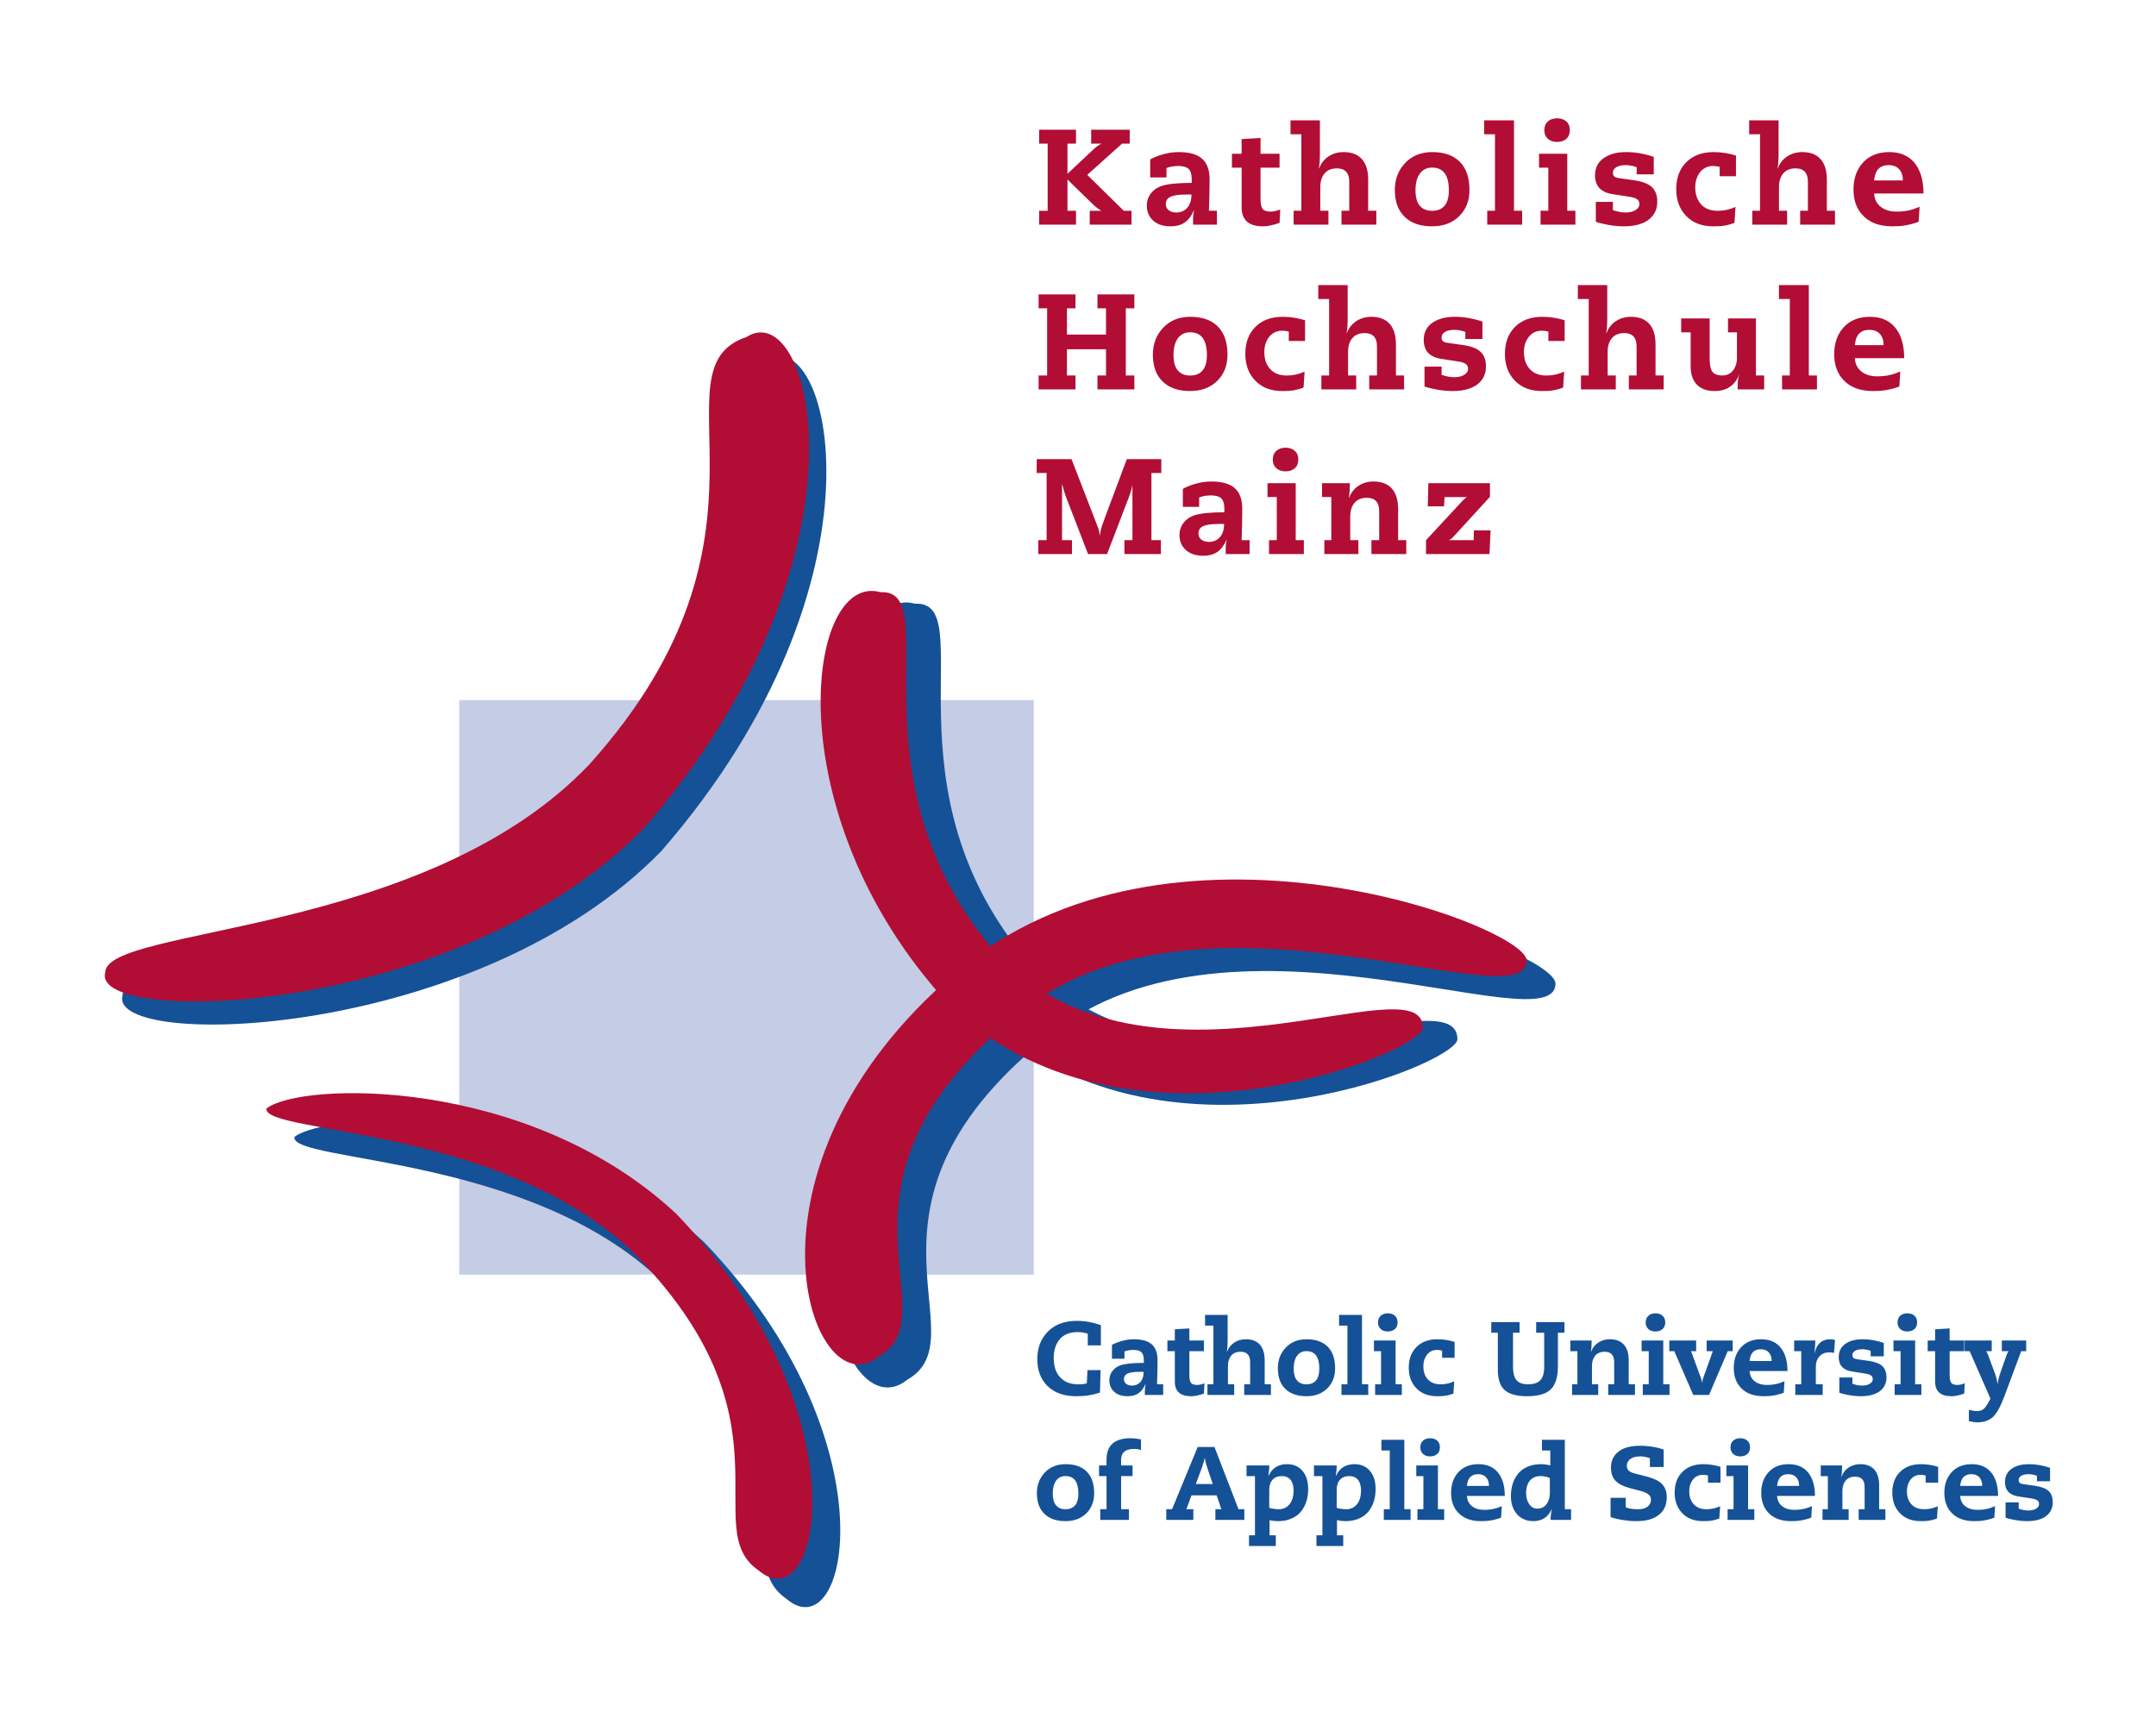 <?xml version="1.0" encoding="UTF-8" standalone="no"?>
<svg
   xmlns:dc="http://purl.org/dc/elements/1.1/"
   xmlns:cc="http://creativecommons.org/ns#"
   xmlns:rdf="http://www.w3.org/1999/02/22-rdf-syntax-ns#"
   xmlns:svg="http://www.w3.org/2000/svg"
   xmlns="http://www.w3.org/2000/svg"
   viewBox="0 0 566.933 453.547"
   height="453.547"
   width="566.933"
   xml:space="preserve"
   id="svg2"
   version="1.1"><defs
     id="defs6"><clipPath
       id="clipPath20"
       clipPathUnits="userSpaceOnUse"><path
         id="path18"
         d="M 0,3401.57 V 0 h 4251.97 v 3401.57 z" /></clipPath></defs><g
     transform="matrix(1.333,0,0,-1.333,0,453.547)"
     id="g10"><g
       transform="scale(0.1)"
       id="g12"><g
         id="g14"><g
           clip-path="url(#clipPath20)"
           id="g16"><path
             id="path22"
             style="fill:#c4cce6;fill-opacity:1;fill-rule:nonzero;stroke:none"
             d="m 905.984,888.332 h 1133.14 v 1133.15 H 905.984 Z" /><path
             id="path24"
             style="fill:#155196;fill-opacity:1;fill-rule:nonzero;stroke:none"
             d="m 2875,1352.69 c 0.06,133.64 -542.61,-170.08 -840.8,145.79 -300.27,345.11 -97.86,720 -229,713.13 -146.09,41.58 -210.19,-436.28 131.24,-809.05 344.1,-341.43 938.56,-99.41 938.56,-49.87" /><path
             id="path26"
             style="fill:#155196;fill-opacity:1;fill-rule:nonzero;stroke:none"
             d="m 3068.42,1462.44 c 0.07,-125.15 -659.91,193.42 -1012.62,-113.78 -402.3,-330.57 -118.56,-584.551 -266.5,-667.879 -129.98,-105.801 -305.45,367.899 152.73,757.709 417.48,359.59 1126.39,92.22 1126.39,23.95" /><path
             id="path28"
             style="fill:#155196;fill-opacity:1;fill-rule:nonzero;stroke:none"
             d="m 580.719,1159.72 c -6.524,-50.45 461.241,-33.93 721.541,-281.861 328.81,-330.57 127.87,-545.437 248.78,-628.777 C 1674,143.289 1763.5,562.441 1389.03,952.238 1096.22,1224.97 647.395,1212.57 580.719,1159.72" /><path
             id="path30"
             style="fill:#155196;fill-opacity:1;fill-rule:nonzero;stroke:none"
             d="m 241.719,1438.49 c 0,92.22 630.804,69.46 955.071,410.79 409.59,455.11 119.46,779.37 309.9,842.9 129.88,84.38 264.67,-431.4 -201.81,-968.05 C 940.117,1348.66 212.617,1331.6 241.719,1438.49" /><path
             id="path32"
             style="fill:#b20d35;fill-opacity:1;fill-rule:nonzero;stroke:none"
             d="m 2233.91,2336.99 h -15.81 v -27.43 h 71.98 v 27.43 h -18.68 v 132.47 h 19.47 v 27.43 h -67.98 l -43.6,-116.39 -3.63,-10.2 c -3.13,-8.45 -5.05,-16.2 -5.75,-23.25 h -0.52 c -0.44,4.44 -1.35,8.8 -2.74,13.07 -0.35,0.95 -1.92,5.05 -4.71,12.27 l -48.2,124.5 h -68.73 v -27.43 h 19.6 v -132.47 h -16.33 v -27.43 h 66.36 v 27.43 h -19.59 v 109.6 h 0.52 c 2.61,-10.45 5.09,-18.68 7.45,-24.68 l 43.36,-112.35 h 37.5 l 42.32,110.52 c 4.53,11.75 6.93,19.94 7.19,24.56 h 0.52 z m 180.84,32.01 c 0,-11.85 -3.13,-20.95 -9.4,-27.3 -5.32,-5.4 -12.2,-8.1 -20.64,-8.1 -3.66,0 -6.8,0.52 -9.41,1.56 -7.4,2.79 -11.1,7.89 -11.1,15.29 0,6.35 2.87,10.97 8.62,13.85 6.18,3.13 16.68,4.7 31.48,4.7 z m 0.53,22.99 c -28.31,0 -48.47,-2.14 -60.49,-6.4 -8.01,-2.87 -14.54,-7.45 -19.59,-13.72 -5.66,-7.14 -8.49,-15.41 -8.49,-24.82 0,-11.58 3.87,-21.12 11.62,-28.61 8.36,-8.1 20.08,-12.15 35.14,-12.15 11.58,0 20.99,2.57 28.22,7.71 7.05,4.88 12.93,12.67 17.64,23.39 h 0.52 c -1.31,-5.06 -1.96,-11.46 -1.96,-19.21 v -8.62 h 47.16 v 27.43 h -15.81 l 0.91,29.76 c 0.27,10 0.4,20.74 0.4,32.22 0,19.41 -5.53,33.45 -16.59,42.15 -9.85,7.74 -24.74,11.61 -44.68,11.61 -10.8,0 -22.08,-1.78 -33.83,-5.35 -8.8,-2.7 -16.16,-5.75 -22.08,-9.15 v -35.53 h 32.13 v 18.57 c 6.97,2.69 14.72,4.03 23.26,4.03 9.23,0 15.89,-1.82 19.98,-5.46 4.36,-4 6.54,-11.07 6.54,-21.21 z m 102.72,86.74 c 4.53,-4.01 10.54,-6.01 18.03,-6.01 7.49,0 13.54,2.05 18.16,6.14 4.61,4.09 6.92,9.8 6.92,17.11 0,7.41 -2.31,13.15 -6.92,17.25 -4.62,4.09 -10.67,6.14 -18.16,6.14 -7.49,0 -13.5,-2.01 -18.03,-6.01 -4.79,-4.18 -7.18,-9.97 -7.18,-17.38 0,-7.31 2.39,-13.06 7.18,-17.24 z m 0.65,-141.74 h -15.28 v -27.43 h 68.71 v 27.43 h -16.07 v 112.48 h -55.65 v -27.43 h 18.29 z m 107.56,0 h -13.71 v -27.43 h 67.14 v 27.43 h -16.07 v 46.44 c 0,11.21 2.62,20.04 7.84,26.47 5.66,7.14 13.93,10.7 24.82,10.7 7.75,0 13.63,-1.96 17.64,-5.87 4.52,-4.43 6.79,-11.22 6.79,-20.35 v -57.39 h -15.28 v -27.43 h 68.71 v 27.43 h -16.07 v 61.2 c 0,17.31 -3.88,30.58 -11.63,39.8 -8.36,9.83 -20.59,14.74 -36.7,14.74 -11.06,0 -20.86,-2.74 -29.4,-8.23 -8.79,-5.66 -15.15,-13.62 -19.07,-23.9 h -0.52 c 1.39,6.88 2.09,16.5 2.09,28.87 h -54.87 v -27.43 h 18.29 z m 186.85,-27.43 h 125.15 l 2.22,46.77 h -32.92 l -0.52,-19.34 h -48.2 v 0.52 c 2.52,0.93 5.13,2.85 7.83,5.75 l 72.51,79.15 v 27.06 h -121.49 l -1.05,-45.72 h 32.01 l 1.04,18.29 h 43.63 v -0.52 c -2.17,-1.02 -4.48,-2.85 -6.92,-5.49 l -73.29,-79.04 v -27.43" /><path
             id="path34"
             style="fill:#b20d35;fill-opacity:1;fill-rule:nonzero;stroke:none"
             d="m 2181.79,2742.46 h -77.08 v 51.86 h 16.86 v 27.43 h -72.77 v -27.43 h 16.85 v -132.46 h -16.85 v -27.43 h 72.77 v 27.43 h -16.86 v 51.73 h 77.08 v -51.73 h -16.85 v -27.43 h 72.76 v 27.43 h -16.85 v 132.46 h 16.85 v 27.43 h -72.76 v -27.43 h 16.85 z m 141,-8.36 c 5.83,8.62 14.19,12.94 25.08,12.94 21.95,0 32.92,-14.99 32.92,-44.95 0,-13.06 -2.61,-22.9 -7.84,-29.52 -5.66,-7.23 -14.02,-10.84 -25.08,-10.84 -11.06,0 -19.42,3.61 -25.08,10.84 -5.23,6.62 -7.84,16.46 -7.84,29.52 0,13.59 2.61,24.26 7.84,32.01 z m -28.48,-84.91 c 12.71,-12.02 30.57,-18.03 53.56,-18.03 22.03,0 39.88,6.75 53.56,20.25 13.32,13.23 19.99,30.39 19.99,51.47 0,24.21 -6.34,42.72 -19.01,55.52 -12.67,12.8 -30.85,19.2 -54.54,19.2 -22.3,0 -40.28,-7.4 -53.95,-22.21 -13.15,-14.19 -19.73,-31.7 -19.73,-52.51 0,-23.26 6.71,-41.15 20.12,-53.69 z m 247.99,80.73 h 32.13 v 40.89 c -14.8,4.53 -29.52,6.79 -44.15,6.79 -22.47,0 -40.37,-6.6 -53.69,-19.79 -13.32,-13.19 -19.99,-31.02 -19.99,-53.49 0,-21.08 6.23,-38.32 18.68,-51.73 13.24,-14.29 31.31,-21.43 54.22,-21.43 4.7,0 8.88,0.09 12.54,0.26 9.93,0.62 19.72,2.79 29.39,6.53 l 2.09,31.49 c -11.15,-5.14 -22.82,-7.71 -35.01,-7.71 -15.07,0 -26.48,4.78 -34.23,14.35 -6.79,8.17 -10.19,18.87 -10.19,32.08 0,10.96 2.79,20.4 8.37,28.31 6.53,9.13 15.54,13.7 27.04,13.7 3.83,0 8.1,-0.56 12.8,-1.69 z m 79.6,-68.06 h -15.28 v -27.43 h 68.71 v 27.43 h -16.07 v 46.43 c 0,11.22 2.61,20.05 7.84,26.48 5.66,7.13 13.93,10.69 24.82,10.69 7.75,0 13.63,-1.95 17.64,-5.87 4.52,-4.43 6.79,-11.21 6.79,-20.34 v -57.39 h -15.29 v -27.43 h 68.72 v 27.43 h -16.07 v 61.2 c 0,17.31 -3.88,30.57 -11.63,39.8 -8.36,9.83 -20.59,14.74 -36.7,14.74 -11.07,0 -20.86,-2.74 -29.4,-8.23 -8.79,-5.66 -15.15,-13.63 -19.07,-23.91 h -0.52 c 1.39,6.88 2.09,16.51 2.09,28.88 v 65.84 h -58 v -27.44 h 21.42 z m 268.76,71.85 h 33.7 v 34.49 c -18.63,6.26 -36.75,9.4 -54.34,9.4 -16.81,0 -30.66,-3.31 -41.54,-9.93 -13.33,-8.11 -19.99,-20.09 -19.99,-35.95 0,-4.97 0.7,-9.54 2.09,-13.72 2.61,-8.37 8.27,-14.64 16.98,-18.82 4.18,-2.1 9.4,-3.62 15.67,-4.58 l 31.61,-4.87 c 4.18,-0.61 7.58,-1.31 10.2,-2.09 7.32,-2.25 10.98,-6.29 10.98,-12.11 0,-3.65 -1.05,-6.56 -3.14,-8.73 -5.4,-5.56 -13.45,-8.34 -24.17,-8.34 -7.49,0 -15.8,1.52 -24.95,4.58 v 16.33 h -33.7 v -39.33 c 3.74,-1.3 7.92,-2.48 12.54,-3.52 14.98,-3.57 29.17,-5.36 42.59,-5.36 22.73,0 39.84,4.96 51.34,14.89 9.84,8.54 14.76,19.73 14.76,33.57 0,12.72 -3.57,22.39 -10.71,29.01 -7.15,6.62 -18.73,11.06 -34.75,13.32 l -29.53,4.18 c -4.96,0.7 -8.36,1.92 -10.19,3.66 -1.56,1.31 -2.35,3.74 -2.35,7.32 0,4.18 2.05,7.61 6.14,10.32 4.44,2.95 10.8,4.44 19.08,4.44 6.96,0 14.19,-1.35 21.68,-4.05 z m 163.73,-3.79 h 32.14 v 40.89 c -14.81,4.53 -29.53,6.79 -44.16,6.79 -22.47,0 -40.36,-6.6 -53.69,-19.79 -13.32,-13.19 -19.98,-31.02 -19.98,-53.49 0,-21.08 6.22,-38.32 18.68,-51.73 13.23,-14.29 31.3,-21.43 54.21,-21.43 4.7,0 8.88,0.09 12.54,0.26 9.93,0.62 19.73,2.79 29.39,6.53 l 2.09,31.49 c -11.15,-5.14 -22.82,-7.71 -35.01,-7.71 -15.07,0 -26.47,4.78 -34.22,14.35 -6.8,8.17 -10.19,18.87 -10.19,32.08 0,10.96 2.78,20.4 8.36,28.31 6.53,9.13 15.54,13.7 27.04,13.7 3.83,0 8.1,-0.56 12.8,-1.69 z m 79.6,-68.06 h -15.28 v -27.43 h 68.71 v 27.43 h -16.07 v 46.43 c 0,11.22 2.62,20.05 7.84,26.48 5.66,7.13 13.94,10.69 24.82,10.69 7.75,0 13.63,-1.95 17.64,-5.87 4.53,-4.43 6.79,-11.21 6.79,-20.34 v -57.39 h -15.28 v -27.43 h 68.71 v 27.43 h -16.07 v 61.2 c 0,17.31 -3.87,30.57 -11.62,39.8 -8.36,9.83 -20.6,14.74 -36.71,14.74 -11.06,0 -20.86,-2.74 -29.39,-8.23 -8.8,-5.66 -15.16,-13.63 -19.08,-23.91 h -0.52 c 1.39,6.88 2.09,16.51 2.09,28.88 v 65.84 h -58 v -27.44 h 21.42 z m 274.77,85.04 h 17.64 v -50.14 c 0,-5.55 -0.74,-10.46 -2.22,-14.71 -4.79,-13.46 -13.76,-20.19 -26.91,-20.19 -10.37,0 -17.29,3.22 -20.77,9.66 -2.62,4.78 -3.92,12.96 -3.92,24.53 v 78.29 h -56.18 v -27.44 h 18.69 v -66.81 c 0,-15.31 3.87,-27.18 11.62,-35.62 8.19,-8.87 20.03,-13.31 35.53,-13.31 23.78,0 39.93,10.72 48.47,32.14 h 0.52 c -0.87,-1.66 -1.52,-3.66 -1.96,-6.01 -1.04,-4.88 -1.57,-12.5 -1.57,-22.86 h 52.39 v 27.43 h -16.2 v 112.48 h -55.13 z m 121.93,-85.04 h -15.28 v -27.43 h 68.84 v 27.43 h -16.07 v 178.32 h -58.91 v -27.44 h 21.42 z m 128.33,59.83 c 1.64,20.12 11.14,30.18 28.48,30.18 9.1,0 16.08,-2.73 20.93,-8.17 4.86,-5.44 7.28,-12.78 7.28,-22.01 z m 97.32,-25.73 c 0,24.2 -5.22,43.45 -15.67,57.74 -11.76,15.93 -29.09,23.9 -52,23.9 -21.68,0 -38.84,-6.81 -51.47,-20.44 -12.63,-13.63 -18.94,-31.46 -18.94,-53.5 0,-20.98 6.1,-37.93 18.29,-50.81 13.59,-14.46 33.09,-21.69 58.52,-21.69 4.79,0 9.36,0.13 13.72,0.39 12.1,0.88 24.78,3.7 38.02,8.49 l 1.82,29.66 c -3.92,-1.66 -7.62,-3.09 -11.1,-4.31 -10.1,-3.49 -21.47,-5.23 -34.1,-5.23 -13.06,0 -23.6,3.2 -31.61,9.6 -8.01,6.4 -12.28,15.13 -12.8,26.2 h 97.32" /><path
             id="path36"
             style="fill:#b20d35;fill-opacity:1;fill-rule:nonzero;stroke:none"
             d="m 2049.85,2959.29 h 72.76 v 27.44 h -16.85 v 61.66 l 52.9,-51.5 c 2.53,-2.43 6.84,-5.64 12.94,-9.64 v -0.52 h -21.95 v -27.44 h 82.43 v 27.44 h -15.21 l -72.08,70.85 68.76,61.61 h 15 v 27.43 h -76.02 v -27.43 h 19.85 v -0.52 c -4.18,-1.55 -9.62,-5.47 -16.33,-11.76 l -50.29,-47.29 v 59.57 h 16.85 v 27.43 h -72.76 v -27.43 h 16.85 v -132.46 h -16.85 z m 300.5,59.44 c 0,-11.84 -3.13,-20.94 -9.4,-27.3 -5.32,-5.4 -12.2,-8.1 -20.64,-8.1 -3.66,0 -6.8,0.52 -9.41,1.57 -7.4,2.78 -11.1,7.88 -11.1,15.28 0,6.36 2.87,10.98 8.62,13.85 6.18,3.13 16.67,4.7 31.48,4.7 z m 0.52,22.99 c -28.3,0 -48.46,-2.13 -60.48,-6.4 -8.01,-2.87 -14.54,-7.44 -19.59,-13.71 -5.67,-7.15 -8.5,-15.42 -8.5,-24.82 0,-11.59 3.88,-21.12 11.63,-28.61 8.36,-8.1 20.07,-12.15 35.14,-12.15 11.58,0 20.99,2.57 28.22,7.7 7.05,4.88 12.93,12.68 17.63,23.39 h 0.53 c -1.31,-5.05 -1.96,-11.45 -1.96,-19.21 v -8.62 h 47.15 v 27.44 h -15.8 l 0.91,29.75 c 0.26,10 0.39,20.75 0.39,32.23 0,19.4 -5.53,33.44 -16.59,42.15 -9.84,7.74 -24.73,11.61 -44.67,11.61 -10.8,0 -22.08,-1.79 -33.84,-5.36 -8.79,-2.7 -16.15,-5.75 -22.07,-9.14 v -35.54 h 32.13 v 18.58 c 6.97,2.68 14.72,4.03 23.26,4.03 9.23,0 15.89,-1.83 19.98,-5.47 4.36,-3.99 6.53,-11.06 6.53,-21.21 z m 98.42,57.48 h -19.08 v -27.43 h 19.08 v -78.29 c 0,-24.97 14.06,-37.45 42.19,-37.45 8.8,0 19.68,2.26 32.66,6.79 l 1.31,26.39 c -7.41,-2.79 -13.46,-4.18 -18.16,-4.18 -7.93,0 -13.28,1.61 -16.07,4.83 -3.05,3.39 -4.57,9.95 -4.57,19.69 v 62.22 h 37.49 v 27.43 h -37.49 v 31.09 l -37.36,-2.22 z m 117.87,-112.47 h -15.28 v -27.44 h 68.71 v 27.44 h -16.06 v 46.43 c 0,11.22 2.61,20.04 7.83,26.48 5.66,7.13 13.94,10.69 24.82,10.69 7.75,0 13.63,-1.95 17.64,-5.87 4.53,-4.43 6.79,-11.21 6.79,-20.35 v -57.38 h -15.28 v -27.44 h 68.71 v 27.44 h -16.07 v 61.2 c 0,17.3 -3.87,30.57 -11.62,39.79 -8.36,9.83 -20.6,14.75 -36.71,14.75 -11.06,0 -20.86,-2.75 -29.39,-8.23 -8.8,-5.66 -15.16,-13.63 -19.08,-23.91 h -0.52 c 1.39,6.88 2.09,16.51 2.09,28.87 v 65.84 h -58 v -27.43 h 21.42 z m 232.97,72.24 c 5.83,8.62 14.2,12.93 25.08,12.93 21.95,0 32.92,-14.98 32.92,-44.94 0,-13.06 -2.61,-22.91 -7.84,-29.52 -5.66,-7.23 -14.02,-10.84 -25.08,-10.84 -11.06,0 -19.42,3.61 -25.08,10.84 -5.22,6.61 -7.84,16.46 -7.84,29.52 0,13.59 2.62,24.25 7.84,32.01 z m -28.48,-84.92 c 12.72,-12.01 30.57,-18.02 53.56,-18.02 22.04,0 39.89,6.75 53.56,20.25 13.33,13.23 19.99,30.39 19.99,51.47 0,24.21 -6.34,42.71 -19.01,55.52 -12.67,12.8 -30.85,19.2 -54.54,19.2 -22.29,0 -40.28,-7.41 -53.95,-22.21 -13.15,-14.2 -19.72,-31.7 -19.72,-52.51 0,-23.26 6.7,-41.15 20.11,-53.7 z m 177.45,12.68 h -15.28 v -27.44 h 68.84 v 27.44 h -16.07 v 178.31 h -58.91 v -27.43 h 21.42 z m 104.55,141.73 c 4.53,-4 10.54,-6 18.03,-6 7.49,0 13.54,2.04 18.16,6.13 4.61,4.1 6.92,9.8 6.92,17.12 0,7.4 -2.31,13.15 -6.92,17.24 -4.62,4.09 -10.67,6.14 -18.16,6.14 -7.49,0 -13.5,-2 -18.03,-6.01 -4.79,-4.18 -7.18,-9.97 -7.18,-17.37 0,-7.32 2.39,-13.07 7.18,-17.25 z m 0.66,-141.73 h -15.29 v -27.44 h 68.72 v 27.44 h -16.07 v 112.47 h -55.65 v -27.43 h 18.29 z m 174.31,71.84 h 33.7 v 34.49 c -18.64,6.27 -36.75,9.41 -54.34,9.41 -16.81,0 -30.66,-3.31 -41.54,-9.93 -13.33,-8.11 -19.99,-20.09 -19.99,-35.95 0,-4.97 0.7,-9.54 2.09,-13.73 2.61,-8.36 8.27,-14.64 16.98,-18.82 4.18,-2.09 9.4,-3.61 15.67,-4.57 l 31.61,-4.88 c 4.18,-0.61 7.58,-1.3 10.2,-2.08 7.32,-2.26 10.97,-6.3 10.97,-12.12 0,-3.64 -1.04,-6.55 -3.13,-8.72 -5.4,-5.56 -13.46,-8.34 -24.17,-8.34 -7.49,0 -15.8,1.52 -24.95,4.57 v 16.33 h -33.7 v -39.32 c 3.74,-1.3 7.92,-2.48 12.54,-3.53 14.98,-3.57 29.17,-5.35 42.59,-5.35 22.73,0 39.84,4.96 51.33,14.89 9.84,8.53 14.77,19.72 14.77,33.57 0,12.72 -3.58,22.39 -10.72,29 -7.14,6.62 -18.72,11.06 -34.74,13.33 l -29.53,4.18 c -4.96,0.7 -8.36,1.91 -10.19,3.66 -1.56,1.3 -2.35,3.74 -2.35,7.31 0,4.18 2.05,7.62 6.14,10.32 4.44,2.96 10.8,4.44 19.07,4.44 6.97,0 14.2,-1.35 21.69,-4.05 z m 163.73,-3.78 h 32.14 v 40.89 c -14.81,4.52 -29.53,6.79 -44.16,6.79 -22.47,0 -40.36,-6.6 -53.69,-19.79 -13.32,-13.2 -19.99,-31.03 -19.99,-53.5 0,-21.07 6.23,-38.32 18.68,-51.73 13.24,-14.28 31.31,-21.42 54.22,-21.42 4.7,0 8.88,0.08 12.54,0.26 9.93,0.61 19.72,2.79 29.39,6.53 l 2.09,31.48 c -11.15,-5.14 -22.82,-7.7 -35.01,-7.7 -15.07,0 -26.47,4.78 -34.22,14.35 -6.8,8.17 -10.19,18.86 -10.19,32.08 0,10.96 2.78,20.4 8.36,28.31 6.53,9.13 15.54,13.7 27.04,13.7 3.83,0 8.1,-0.57 12.8,-1.69 z m 79.6,-68.06 h -15.28 v -27.44 h 68.71 v 27.44 h -16.07 v 46.43 c 0,11.22 2.62,20.04 7.84,26.48 5.66,7.13 13.93,10.69 24.82,10.69 7.75,0 13.63,-1.95 17.64,-5.87 4.52,-4.43 6.79,-11.21 6.79,-20.35 v -57.38 h -15.28 v -27.44 h 68.71 v 27.44 h -16.07 v 61.2 c 0,17.3 -3.88,30.57 -11.63,39.79 -8.36,9.83 -20.59,14.75 -36.7,14.75 -11.06,0 -20.86,-2.75 -29.4,-8.23 -8.79,-5.66 -15.15,-13.63 -19.07,-23.91 h -0.52 c 1.39,6.88 2.09,16.51 2.09,28.87 v 65.84 h -58 v -27.43 h 21.42 z m 225.13,59.83 c 1.65,20.12 11.14,30.17 28.48,30.17 9.1,0 16.08,-2.72 20.93,-8.16 4.86,-5.45 7.29,-12.78 7.29,-22.01 z m 97.32,-25.74 c 0,24.21 -5.22,43.46 -15.67,57.74 -11.76,15.94 -29.09,23.91 -52,23.91 -21.68,0 -38.84,-6.82 -51.47,-20.45 -12.62,-13.63 -18.94,-31.46 -18.94,-53.49 0,-20.99 6.1,-37.93 18.29,-50.82 13.59,-14.46 33.09,-21.68 58.53,-21.68 4.78,0 9.36,0.13 13.71,0.39 12.11,0.87 24.78,3.7 38.02,8.49 l 1.82,29.66 c -3.91,-1.66 -7.62,-3.1 -11.1,-4.32 -10.1,-3.48 -21.47,-5.22 -34.09,-5.22 -13.07,0 -23.61,3.2 -31.62,9.6 -8.01,6.4 -12.28,15.13 -12.8,26.19 h 97.32" /><path
             id="path38"
             style="fill:#155196;fill-opacity:1;fill-rule:nonzero;stroke:none"
             d="m 2082.74,481.109 c 4.48,6.61 10.9,9.922 19.25,9.922 16.85,0 25.27,-11.5 25.27,-34.492 0,-10.019 -2.01,-17.57 -6.02,-22.648 -4.34,-5.551 -10.76,-8.321 -19.25,-8.321 -8.49,0 -14.9,2.77 -19.25,8.321 -4.01,5.078 -6.01,12.629 -6.01,22.648 0,10.43 2,18.621 6.01,24.57 z m -21.85,-65.168 c 9.76,-9.222 23.46,-13.832 41.1,-13.832 16.91,0 30.61,5.18 41.11,15.539 10.22,10.153 15.34,23.321 15.34,39.493 0,18.578 -4.87,32.789 -14.59,42.609 -9.73,9.832 -23.68,14.738 -41.86,14.738 -17.11,0 -30.91,-5.679 -41.4,-17.039 -10.09,-10.898 -15.14,-24.328 -15.14,-40.308 0,-17.84 5.15,-31.571 15.44,-41.2 z m 121.91,9.731 h -12.33 v -21.063 h 56.54 v 21.063 h -15.44 v 65.258 h 22.56 v 21.05 h -22.56 v 11.102 c 0,14.316 8.55,21.477 25.66,21.477 5.02,0 9.53,-0.727 13.54,-2.2 v 20.95 c -7.49,1.543 -14.34,2.312 -20.55,2.312 -31.62,0 -47.42,-14.039 -47.42,-42.109 V 511.98 h -14.74 v -21.05 h 14.74 z m 226.47,0 h -11.73 v -21.063 h 57.14 v 21.063 h -11.53 l -47.42,122.699 h -33.08 l -50.53,-122.699 h -11.43 v -21.063 h 53.34 v 21.063 h -13.74 l 10.23,27.359 h 49.52 z m -16.85,49.617 h -33.48 l 11.13,29.981 c 2.94,8.019 5.04,14.968 6.31,20.851 h 0.4 c 0.81,-5.621 2.61,-12.57 5.42,-20.851 z m 111.38,-11.391 c 0,7.684 1.77,13.852 5.32,18.524 4.21,5.668 10.72,8.508 19.55,8.508 8.28,0 14.4,-2.969 18.34,-8.91 3.21,-4.872 4.81,-11.54 4.81,-20.02 0,-10.281 -2.37,-18.719 -7.11,-25.32 -5.28,-7.41 -12.84,-11.11 -22.66,-11.11 -1.6,0 -3.24,0.102 -4.91,0.301 -5.88,0.527 -10.33,1.399 -13.34,2.598 z m -28.17,-89.757 h -11.73 v -21.059 h 52.84 v 21.059 h -12.33 v 29.871 c 5.41,-1.274 10.82,-1.903 16.24,-1.903 7.62,0 14.4,0.903 20.35,2.7 11.49,3.41 20.41,9.39 26.76,17.953 8.56,11.429 12.84,25.629 12.84,42.609 0,15.57 -3.95,27.77 -11.83,36.59 -7.49,8.348 -17.38,12.527 -29.68,12.527 -17.51,0 -29.67,-7.617 -36.49,-22.859 h -0.5 c 1.34,9.223 1.9,16.012 1.7,20.351 h -44.81 v -21.05 h 16.64 z m 161.21,89.757 c 0,7.684 1.77,13.852 5.31,18.524 4.21,5.668 10.73,8.508 19.55,8.508 8.29,0 14.4,-2.969 18.35,-8.91 3.2,-4.872 4.81,-11.54 4.81,-20.02 0,-10.281 -2.37,-18.719 -7.12,-25.32 -5.28,-7.41 -12.83,-11.11 -22.66,-11.11 -1.6,0 -3.24,0.102 -4.91,0.301 -5.88,0.527 -10.32,1.399 -13.33,2.598 z m -28.17,-89.757 h -11.73 v -21.059 h 52.83 v 21.059 h -12.33 v 29.871 c 5.41,-1.274 10.83,-1.903 16.24,-1.903 7.62,0 14.4,0.903 20.35,2.7 11.5,3.41 20.42,9.39 26.77,17.953 8.55,11.429 12.83,25.629 12.83,42.609 0,15.57 -3.94,27.77 -11.83,36.59 -7.48,8.348 -17.38,12.527 -29.67,12.527 -17.51,0 -29.68,-7.617 -36.5,-22.859 h -0.5 c 1.34,9.223 1.91,16.012 1.71,20.351 h -44.81 v -21.05 h 16.64 z m 132.83,51.531 h -11.73 v -21.063 h 52.83 v 21.063 h -12.33 v 136.84 h -45.21 v -21.051 h 16.44 z m 65.87,108.769 c 3.47,-3.082 8.08,-4.613 13.83,-4.613 5.75,0 10.39,1.57 13.94,4.711 3.54,3.141 5.31,7.52 5.31,13.133 0,5.68 -1.77,10.09 -5.31,13.238 -3.55,3.141 -8.19,4.711 -13.94,4.711 -5.75,0 -10.36,-1.539 -13.83,-4.609 -3.68,-3.211 -5.52,-7.66 -5.52,-13.34 0,-5.613 1.84,-10.024 5.52,-13.231 z m 0.5,-108.769 h -11.73 v -21.063 h 52.73 v 21.063 h -12.33 v 86.308 h -42.71 v -21.05 h 14.04 z m 85.91,45.91 c 1.27,15.438 8.55,23.156 21.86,23.156 6.98,0 12.34,-2.09 16.06,-6.269 3.73,-4.168 5.59,-9.809 5.59,-16.887 z m 74.69,-19.75 c 0,18.578 -4.01,33.348 -12.03,44.309 -9.02,12.23 -22.32,18.347 -39.9,18.347 -16.64,0 -29.81,-5.226 -39.5,-15.687 -9.69,-10.461 -14.53,-24.153 -14.53,-41.051 0,-16.109 4.67,-29.109 14.03,-39 10.43,-11.102 25.4,-16.641 44.91,-16.641 3.68,0 7.19,0.102 10.53,0.301 9.29,0.672 19.01,2.84 29.17,6.512 l 1.41,22.758 c -3.01,-1.27 -5.85,-2.371 -8.52,-3.309 -7.76,-2.672 -16.48,-4.012 -26.17,-4.012 -10.03,0 -18.11,2.461 -24.26,7.371 -6.15,4.911 -9.43,11.61 -9.83,20.102 z m 88.82,4.906 c 0,-4.136 -0.56,-8.019 -1.7,-11.629 -4.01,-12.23 -11.7,-18.339 -23.06,-18.339 -6.75,0 -12.16,3.109 -16.24,9.32 -3.88,5.82 -5.81,13.101 -5.81,21.859 0,9.289 2.17,16.91 6.51,22.852 5.02,6.82 12.37,10.23 22.06,10.23 3.27,0 6.68,-0.402 10.22,-1.203 3.55,-0.797 6.22,-1.707 8.02,-2.707 z m 0.91,55.242 c -6.15,1.668 -12.03,2.508 -17.65,2.508 -7.62,0 -14.4,-0.867 -20.35,-2.609 -11.56,-3.469 -20.52,-9.457 -26.87,-17.938 -8.55,-11.5 -12.83,-25.73 -12.83,-42.711 0,-8.019 1.17,-15.07 3.51,-21.148 3.34,-8.832 8.54,-15.691 15.59,-20.602 7.05,-4.921 15.29,-7.371 24.71,-7.371 17.58,0 29.74,7.852 36.49,23.563 h 0.4 c -1.6,-6.922 -2.4,-13.942 -2.4,-21.063 h 40.4 v 21.063 h -12.33 v 136.84 h -45.11 v -21.051 h 16.44 z m 196.49,-3.109 h 27.17 v 34.289 c -3.08,1.199 -6.45,2.27 -10.13,3.211 -11.56,2.938 -23.92,4.41 -37.09,4.41 -19.11,0 -33.65,-4.312 -43.61,-12.929 -8.76,-7.622 -13.13,-17.614 -13.13,-29.973 0,-11.16 2.94,-19.84 8.82,-26.059 6.02,-6.422 16.31,-11.488 30.88,-15.23 l 15.74,-4.039 c 4.54,-1.141 8.48,-2.41 11.83,-3.809 7.75,-3.344 11.63,-7.98 11.63,-13.933 0,-5.75 -2.04,-10.289 -6.12,-13.629 -4.48,-3.739 -10.93,-5.61 -19.35,-5.61 -10.02,0 -18.11,1.231 -24.26,3.7 v 18.851 h -29.97 v -37.992 c 16.5,-5.348 33.68,-8.02 51.53,-8.02 19.58,0 34.58,4.473 45.01,13.43 9.56,8.152 14.33,19.41 14.33,33.793 0,13.359 -4.77,23.449 -14.33,30.27 -6.28,4.41 -16.34,8.359 -30.18,11.828 l -17.24,4.308 c -5.68,1.41 -9.72,3.043 -12.13,4.91 -3.28,2.481 -4.91,6.122 -4.91,10.934 0,4.75 1.9,8.789 5.71,12.129 4.55,4.078 11.4,6.117 20.55,6.117 6.15,0 12.57,-1.168 19.25,-3.508 z m 114.59,-30.973 h 24.66 v 31.383 c -11.36,3.469 -22.66,5.207 -33.88,5.207 -17.25,0 -30.98,-5.058 -41.21,-15.187 -10.22,-10.121 -15.34,-23.813 -15.34,-41.051 0,-16.18 4.78,-29.41 14.34,-39.699 10.16,-10.961 24.03,-16.442 41.6,-16.442 3.61,0 6.82,0.063 9.63,0.2 7.62,0.472 15.14,2.14 22.56,5.011 l 1.6,24.16 c -8.56,-3.941 -17.51,-5.91 -26.87,-5.91 -11.56,0 -20.32,3.668 -26.26,11.012 -5.22,6.27 -7.82,14.477 -7.82,24.617 0,8.41 2.13,15.653 6.41,21.731 5.02,7 11.93,10.511 20.75,10.511 2.94,0 6.22,-0.441 9.83,-1.3 z m 49.93,56.543 c 3.47,-3.082 8.08,-4.613 13.83,-4.613 5.75,0 10.39,1.57 13.93,4.711 3.55,3.141 5.32,7.52 5.32,13.133 0,5.68 -1.77,10.09 -5.32,13.238 -3.54,3.141 -8.18,4.711 -13.93,4.711 -5.75,0 -10.36,-1.539 -13.83,-4.609 -3.68,-3.211 -5.52,-7.66 -5.52,-13.34 0,-5.613 1.84,-10.024 5.52,-13.231 z m 0.5,-108.769 h -11.73 v -21.063 h 52.73 v 21.063 h -12.33 v 86.308 h -42.71 v -21.05 h 14.04 z m 85.91,45.91 c 1.26,15.438 8.55,23.156 21.86,23.156 6.98,0 12.34,-2.09 16.06,-6.269 3.73,-4.168 5.59,-9.809 5.59,-16.887 z m 74.69,-19.75 c 0,18.578 -4.01,33.348 -12.03,44.309 -9.02,12.23 -22.32,18.347 -39.9,18.347 -16.64,0 -29.81,-5.226 -39.5,-15.687 -9.69,-10.461 -14.54,-24.153 -14.54,-41.051 0,-16.109 4.68,-29.109 14.04,-39 10.42,-11.102 25.4,-16.641 44.91,-16.641 3.68,0 7.19,0.102 10.53,0.301 9.29,0.672 19.01,2.84 29.17,6.512 l 1.41,22.758 c -3.01,-1.27 -5.85,-2.371 -8.53,-3.309 -7.75,-2.672 -16.47,-4.012 -26.16,-4.012 -10.03,0 -18.11,2.461 -24.26,7.371 -6.15,4.911 -9.43,11.61 -9.83,20.102 z m 25.46,-26.16 h -10.52 v -21.063 h 51.53 v 21.063 h -12.33 v 35.629 c 0,8.609 2,15.379 6.01,20.32 4.34,5.469 10.69,8.207 19.05,8.207 5.95,0 10.46,-1.496 13.53,-4.508 3.48,-3.398 5.22,-8.609 5.22,-15.609 v -44.039 h -11.73 v -21.063 h 52.73 v 21.063 h -12.33 v 46.957 c 0,13.293 -2.98,23.473 -8.92,30.543 -6.42,7.547 -15.81,11.316 -28.18,11.316 -8.48,0 -16,-2.109 -22.55,-6.316 -6.75,-4.34 -11.63,-10.461 -14.64,-18.344 h -0.4 c 1.07,5.281 1.6,12.664 1.6,22.152 h -42.1 v -21.05 h 14.03 z m 192.89,52.226 h 24.66 v 31.383 c -11.36,3.469 -22.66,5.207 -33.88,5.207 -17.25,0 -30.98,-5.058 -41.21,-15.187 -10.22,-10.121 -15.34,-23.813 -15.34,-41.051 0,-16.18 4.78,-29.41 14.34,-39.699 10.16,-10.961 24.03,-16.442 41.6,-16.442 3.61,0 6.82,0.063 9.63,0.2 7.62,0.472 15.14,2.14 22.56,5.011 l 1.6,24.16 c -8.56,-3.941 -17.51,-5.91 -26.87,-5.91 -11.56,0 -20.32,3.668 -26.26,11.012 -5.22,6.27 -7.82,14.477 -7.82,24.617 0,8.41 2.13,15.653 6.41,21.731 5.01,7 11.93,10.511 20.75,10.511 2.94,0 6.22,-0.441 9.83,-1.3 z m 68.17,-6.316 c 1.26,15.438 8.55,23.156 21.86,23.156 6.98,0 12.34,-2.09 16.06,-6.269 3.73,-4.168 5.59,-9.809 5.59,-16.887 z m 74.69,-19.75 c 0,18.578 -4.01,33.348 -12.03,44.309 -9.02,12.23 -22.33,18.347 -39.9,18.347 -16.64,0 -29.81,-5.226 -39.5,-15.687 -9.69,-10.461 -14.54,-24.153 -14.54,-41.051 0,-16.109 4.68,-29.109 14.04,-39 10.42,-11.102 25.39,-16.641 44.91,-16.641 3.67,0 7.18,0.102 10.53,0.301 9.29,0.672 19.01,2.84 29.17,6.512 l 1.4,22.758 c -3,-1.27 -5.85,-2.371 -8.52,-3.309 -7.75,-2.672 -16.47,-4.012 -26.16,-4.012 -10.03,0 -18.12,2.461 -24.27,7.371 -6.14,4.911 -9.42,11.61 -9.82,20.102 z m 76.69,28.969 h 25.87 v 26.469 c -14.31,4.812 -28.21,7.218 -41.71,7.218 -12.9,0 -23.53,-2.539 -31.88,-7.617 -10.22,-6.223 -15.34,-15.422 -15.34,-27.59 0,-3.812 0.54,-7.32 1.61,-10.531 2,-6.422 6.34,-11.238 13.03,-14.449 3.2,-1.602 7.21,-2.77 12.02,-3.512 l 24.26,-3.738 c 3.21,-0.461 5.82,-1 7.83,-1.602 5.61,-1.73 8.42,-4.828 8.42,-9.289 0,-2.801 -0.8,-5.039 -2.4,-6.699 -4.15,-4.27 -10.33,-6.402 -18.55,-6.402 -5.75,0 -12.13,1.171 -19.15,3.511 v 12.532 h -25.86 v -30.18 c 2.87,-1 6.08,-1.902 9.62,-2.703 11.49,-2.739 22.39,-4.11 32.68,-4.11 17.45,0 30.58,3.813 39.4,11.43 7.55,6.543 11.33,15.133 11.33,25.762 0,9.758 -2.74,17.179 -8.22,22.258 -5.48,5.07 -14.37,8.48 -26.67,10.222 l -22.66,3.211 c -3.81,0.528 -6.41,1.469 -7.82,2.809 -1.2,1 -1.8,2.871 -1.8,5.609 0,3.211 1.57,5.852 4.71,7.922 3.41,2.27 8.29,3.406 14.64,3.406 5.35,0 10.89,-1.039 16.64,-3.109 v -10.828" /><path
             id="path40"
             style="fill:#155196;fill-opacity:1;fill-rule:nonzero;stroke:none"
             d="m 2143.9,673.949 c -4.21,-1.34 -9.79,-2 -16.74,-2 -12.17,0 -22.16,2.871 -29.98,8.621 -12.36,9.02 -18.55,23.391 -18.55,43.11 0,14.699 3.51,26.558 10.53,35.582 8.15,10.5 20.25,15.738 36.29,15.738 7.29,0 14.07,-1.102 20.35,-3.301 v -22.957 h 25.87 v 40 c -15.91,5.61 -31.72,8.418 -47.42,8.418 -25.13,0 -44.75,-7.648 -58.85,-22.961 -12.77,-13.828 -19.15,-31.277 -19.15,-52.328 0,-22.59 6.79,-40.402 20.35,-53.43 13.77,-13.3 32.59,-19.953 56.45,-19.953 4.27,0 8.42,0.133 12.43,0.403 11.89,0.8 23.36,3.07 34.38,6.808 l 1.21,44.321 h -25.87 z m 112.08,22.66 c 0,-9.089 -2.41,-16.078 -7.22,-20.961 -4.08,-4.136 -9.36,-6.207 -15.84,-6.207 -2.8,0 -5.21,0.399 -7.22,1.2 -5.68,2.14 -8.52,6.05 -8.52,11.73 0,4.879 2.21,8.418 6.62,10.629 4.74,2.398 12.8,3.609 24.16,3.609 z m 0.4,17.641 c -21.72,0 -37.19,-1.641 -46.42,-4.91 -6.14,-2.211 -11.16,-5.719 -15.03,-10.531 -4.35,-5.477 -6.52,-11.829 -6.52,-19.047 0,-8.883 2.97,-16.203 8.92,-21.953 6.42,-6.219 15.41,-9.321 26.97,-9.321 8.89,0 16.11,1.973 21.66,5.91 5.41,3.743 9.92,9.731 13.53,17.954 h 0.4 c -1,-3.883 -1.5,-8.793 -1.5,-14.743 v -6.621 h 36.19 v 21.063 h -12.13 l 0.7,22.828 c 0.2,7.672 0.3,15.922 0.3,24.73 0,14.891 -4.25,25.672 -12.73,32.352 -7.56,5.937 -18.98,8.91 -34.29,8.91 -8.29,0 -16.94,-1.371 -25.96,-4.109 -6.76,-2.071 -12.4,-4.41 -16.95,-7.024 v -27.269 h 24.67 v 14.261 c 5.34,2.051 11.29,3.09 17.84,3.09 7.08,0 12.2,-1.398 15.34,-4.199 3.34,-3.062 5.01,-8.492 5.01,-16.281 z m 61.16,44.109 h -14.64 v -21.05 h 14.64 V 677.23 c 0,-19.171 10.79,-28.742 32.38,-28.742 6.75,0 15.1,1.731 25.06,5.211 l 1,20.25 c -5.68,-2.14 -10.32,-3.211 -13.93,-3.211 -6.09,0 -10.2,1.242 -12.33,3.711 -2.34,2.602 -3.51,7.641 -3.51,15.11 v 47.75 h 28.77 v 21.05 h -28.77 v 23.86 l -28.67,-1.699 z m 76.09,-86.308 h -11.73 v -21.063 h 52.73 v 21.063 h -12.33 v 35.629 c 0,8.609 2,15.379 6.01,20.32 4.35,5.469 10.7,8.211 19.05,8.211 5.95,0 10.46,-1.512 13.54,-4.512 3.47,-3.398 5.21,-8.609 5.21,-15.609 v -44.039 h -11.73 v -21.063 h 52.73 v 21.063 h -12.33 v 46.961 c 0,13.289 -2.97,23.468 -8.92,30.539 -6.42,7.551 -15.81,11.32 -28.17,11.32 -8.49,0 -16.01,-2.109 -22.56,-6.32 -6.75,-4.34 -11.63,-10.461 -14.64,-18.34 h -0.4 c 1.07,5.277 1.61,12.66 1.61,22.148 v 50.532 h -44.51 V 787.84 h 16.44 z m 164.41,55.429 c 4.48,6.622 10.89,9.93 19.25,9.93 16.84,0 25.26,-11.5 25.26,-34.488 0,-10.024 -2,-17.582 -6.01,-22.652 -4.35,-5.551 -10.76,-8.321 -19.25,-8.321 -8.49,0 -14.91,2.77 -19.25,8.321 -4.01,5.07 -6.02,12.628 -6.02,22.652 0,10.43 2.01,18.617 6.02,24.558 z m -21.86,-65.16 c 9.76,-9.218 23.46,-13.832 41.11,-13.832 16.91,0 30.61,5.172 41.1,15.543 10.23,10.149 15.34,23.321 15.34,39.489 0,18.582 -4.86,32.789 -14.59,42.609 -9.72,9.832 -23.67,14.742 -41.85,14.742 -17.11,0 -30.91,-5.68 -41.41,-17.039 -10.09,-10.902 -15.13,-24.332 -15.13,-40.312 0,-17.84 5.14,-31.571 15.43,-41.2 z m 121.81,9.731 h -11.73 v -21.063 h 52.83 v 21.063 h -12.33 v 136.84 h -45.21 V 787.84 h 16.44 z m 65.87,108.769 c 3.47,-3.082 8.08,-4.609 13.83,-4.609 5.75,0 10.39,1.57 13.94,4.711 3.54,3.137 5.31,7.519 5.31,13.129 0,5.679 -1.77,10.09 -5.31,13.238 -3.55,3.141 -8.19,4.711 -13.94,4.711 -5.75,0 -10.36,-1.539 -13.83,-4.609 -3.68,-3.211 -5.52,-7.661 -5.52,-13.34 0,-5.61 1.84,-10.02 5.52,-13.231 z m 0.5,-108.769 h -11.73 v -21.063 h 52.73 v 21.063 h -12.33 v 86.308 h -42.71 v -21.05 h 14.04 z m 120.4,52.23 h 24.66 v 31.379 c -11.36,3.469 -22.65,5.211 -33.88,5.211 -17.25,0 -30.98,-5.062 -41.21,-15.191 -10.22,-10.129 -15.33,-23.809 -15.33,-41.051 0,-16.18 4.77,-29.41 14.33,-39.699 10.16,-10.961 24.03,-16.442 41.61,-16.442 3.6,0 6.81,0.063 9.62,0.203 7.62,0.457 15.14,2.141 22.56,5.008 l 1.6,24.16 c -8.55,-3.937 -17.51,-5.91 -26.87,-5.91 -11.56,0 -20.31,3.672 -26.26,11.012 -5.22,6.269 -7.82,14.48 -7.82,24.621 0,8.406 2.14,15.648 6.41,21.719 5.02,7.008 11.93,10.519 20.76,10.519 2.94,0 6.21,-0.441 9.82,-1.3 z m 185.57,49.418 h 15.84 v -67.5 c 0,-12.961 -2.98,-22.097 -8.93,-27.437 -5.14,-4.551 -12.93,-6.813 -23.35,-6.813 -10.83,0 -18.55,3.102 -23.16,9.313 -4.01,5.34 -6.02,13.648 -6.02,24.937 v 67.5 h 12.93 v 21.051 h -55.84 v -21.051 h 12.94 v -72.621 c 0,-17.437 3.71,-30.156 11.13,-38.168 8.82,-9.621 24.29,-14.422 46.41,-14.422 21.59,0 37.03,4.344 46.32,13.024 9.76,9.078 14.64,24.566 14.64,46.476 v 65.711 h 12.93 v 21.051 h -55.84 z m 81.4,-101.648 h -10.52 v -21.063 h 51.52 v 21.063 h -12.33 v 35.629 c 0,8.609 2.01,15.379 6.02,20.32 4.34,5.469 10.69,8.211 19.05,8.211 5.94,0 10.46,-1.512 13.53,-4.512 3.48,-3.398 5.21,-8.609 5.21,-15.609 v -44.039 h -11.73 v -21.063 h 52.74 v 21.063 h -12.33 v 46.961 c 0,13.289 -2.98,23.468 -8.93,30.539 -6.41,7.551 -15.8,11.32 -28.17,11.32 -8.49,0 -16,-2.109 -22.55,-6.32 -6.76,-4.34 -11.63,-10.461 -14.64,-18.34 h -0.4 c 1.07,5.277 1.6,12.66 1.6,22.148 h -42.1 v -21.05 h 14.03 z m 140.15,108.769 c 3.48,-3.082 8.09,-4.609 13.84,-4.609 5.75,0 10.39,1.57 13.93,4.711 3.55,3.137 5.32,7.519 5.32,13.129 0,5.679 -1.77,10.09 -5.32,13.238 -3.54,3.141 -8.18,4.711 -13.93,4.711 -5.75,0 -10.36,-1.539 -13.84,-4.609 -3.67,-3.211 -5.51,-7.661 -5.51,-13.34 0,-5.61 1.84,-10.02 5.51,-13.231 z m 0.51,-108.769 h -11.73 v -21.063 h 52.73 v 21.063 h -12.33 v 86.308 h -42.71 v -21.05 h 14.04 z m 114.28,65.258 h 12.13 l -18.94,-52.848 c -1.01,-2.801 -1.68,-5.742 -2.01,-8.813 h -0.4 c -0.34,2.942 -1.04,5.883 -2.11,8.813 l -19.44,52.848 h 10.02 v 21.05 h -52.93 v -21.05 h 9.82 l 37.4,-86.321 h 31.17 l 36.8,86.321 h 9.82 v 21.05 h -51.33 z m 84.72,-19.348 c 1.26,15.437 8.54,23.16 21.85,23.16 6.99,0 12.34,-2.09 16.07,-6.269 3.72,-4.172 5.59,-9.813 5.59,-16.891 z m 74.68,-19.75 c 0,18.578 -4.01,33.348 -12.03,44.309 -9.02,12.23 -22.32,18.351 -39.9,18.351 -16.64,0 -29.81,-5.23 -39.5,-15.691 -9.69,-10.461 -14.53,-24.149 -14.53,-41.051 0,-16.109 4.67,-29.109 14.03,-39 10.43,-11.098 25.4,-16.641 44.92,-16.641 3.67,0 7.18,0.102 10.52,0.301 9.29,0.672 19.02,2.84 29.18,6.512 l 1.4,22.758 c -3.01,-1.27 -5.85,-2.368 -8.52,-3.309 -7.76,-2.668 -16.48,-4.012 -26.17,-4.012 -10.02,0 -18.11,2.461 -24.26,7.371 -6.15,4.911 -9.42,11.61 -9.82,20.102 z m 27.17,-26.16 h -11.73 v -21.063 h 54.04 v 21.063 h -13.54 v 34.629 c 0,8.269 2.31,14.98 6.92,20.121 4.81,5.469 11.4,8.199 19.75,8.199 2.87,0 5.95,-0.359 9.22,-1.102 l 1.91,25.672 c -4.01,0.86 -7.19,1.301 -9.52,1.301 -16.25,0 -26.51,-9.062 -30.78,-27.172 h -0.4 c 1.27,8.762 1.9,16.981 1.9,24.66 h -41.7 v -21.05 h 13.93 z m 136.95,55.129 h 25.86 v 26.468 c -14.3,4.813 -28.2,7.223 -41.7,7.223 -12.9,0 -23.53,-2.539 -31.88,-7.633 -10.23,-6.207 -15.34,-15.406 -15.34,-27.578 0,-3.808 0.53,-7.32 1.6,-10.531 2.01,-6.418 6.35,-11.238 13.03,-14.449 3.21,-1.598 7.22,-2.77 12.03,-3.508 l 24.26,-3.742 c 3.21,-0.469 5.81,-1 7.82,-1.598 5.62,-1.73 8.43,-4.832 8.43,-9.293 0,-2.809 -0.81,-5.039 -2.41,-6.699 -4.14,-4.27 -10.33,-6.399 -18.55,-6.399 -5.75,0 -12.13,1.168 -19.14,3.508 v 12.531 h -25.87 v -30.179 c 2.87,-1 6.08,-1.903 9.62,-2.699 11.5,-2.743 22.39,-4.114 32.69,-4.114 17.44,0 30.57,3.813 39.4,11.422 7.55,6.551 11.32,15.141 11.32,25.77 0,9.761 -2.74,17.179 -8.22,22.261 -5.48,5.071 -14.37,8.481 -26.66,10.219 l -22.66,3.211 c -3.81,0.527 -6.42,1.469 -7.82,2.809 -1.2,1 -1.8,2.871 -1.8,5.609 0,3.211 1.57,5.852 4.71,7.922 3.41,2.269 8.28,3.41 14.63,3.41 5.35,0 10.9,-1.039 16.65,-3.109 z m 58.54,53.64 c 3.48,-3.082 8.09,-4.609 13.84,-4.609 5.75,0 10.39,1.57 13.93,4.711 3.54,3.137 5.32,7.519 5.32,13.129 0,5.679 -1.78,10.09 -5.32,13.238 -3.54,3.141 -8.18,4.711 -13.93,4.711 -5.75,0 -10.36,-1.539 -13.84,-4.609 -3.67,-3.211 -5.51,-7.661 -5.51,-13.34 0,-5.61 1.84,-10.02 5.51,-13.231 z m 0.5,-108.769 h -11.72 v -21.063 h 52.73 v 21.063 h -12.33 v 86.308 h -42.71 v -21.05 h 14.03 z m 68.08,86.308 h -14.64 v -21.05 h 14.64 V 677.23 c 0,-19.171 10.79,-28.742 32.38,-28.742 6.75,0 15.1,1.731 25.06,5.211 l 1,20.25 c -5.68,-2.14 -10.32,-3.211 -13.93,-3.211 -6.08,0 -10.2,1.242 -12.33,3.711 -2.34,2.602 -3.51,7.641 -3.51,15.11 v 47.75 h 28.77 v 21.05 h -28.77 v 23.86 l -28.67,-1.699 z m 131.63,-21.05 h 13.33 c -1.46,-1.649 -2.75,-4.098 -3.88,-7.329 l -12.76,-36.48 c -0.8,-2.211 -1.3,-3.738 -1.5,-4.609 -1.68,-5.551 -2.81,-10.801 -3.41,-15.743 h -0.4 c -0.87,6.872 -2.54,13.641 -5.02,20.321 l -13.53,36.429 c -1.27,3.403 -2.58,5.872 -3.91,7.411 h 11.13 v 21.05 h -53.44 v -21.05 h 9.93 l 41,-93.559 c -5.15,-10.078 -9.36,-16.66 -12.63,-19.73 -3.54,-3.211 -8.29,-4.809 -14.24,-4.809 -4.48,0 -9.69,0.801 -15.64,2.41 v -22.16 c 7.62,-1.672 12.84,-2.5 15.64,-2.5 13.57,0 24.1,3.469 31.58,10.418 7.69,7.223 15.31,20.992 22.86,41.312 l 33.08,88.618 h 9.83 v 21.05 h -48.02 v -21.05" /><path
             id="path42"
             style="fill:#b20d35;fill-opacity:1;fill-rule:nonzero;stroke:none"
             d="m 207.586,1484 c 0,92.22 630.805,69.46 955.074,410.79 409.59,455.11 119.46,779.37 309.9,842.9 129.88,84.38 264.67,-431.4 -201.82,-968.05 C 905.984,1394.17 178.484,1377.11 207.586,1484" /><path
             id="path44"
             style="fill:#b20d35;fill-opacity:1;fill-rule:nonzero;stroke:none"
             d="m 525.574,1215.95 c -6.527,-50.45 461.238,-33.93 721.536,-281.848 328.81,-330.582 127.87,-545.454 248.78,-628.782 122.96,-105.8 212.46,313.352 -162.01,703.15 -292.81,272.73 -741.634,260.33 -808.306,207.48" /><path
             id="path46"
             style="fill:#b20d35;fill-opacity:1;fill-rule:nonzero;stroke:none"
             d="M 3011.53,1507.95 C 3011.6,1382.8 2351.62,1701.37 1998.91,1394.17 1596.61,1063.6 1880.35,809.621 1732.41,726.289 1602.44,620.488 1426.96,1094.19 1885.14,1484 c 417.48,359.59 1126.39,92.22 1126.39,23.95" /><path
             id="path48"
             style="fill:#b20d35;fill-opacity:1;fill-rule:nonzero;stroke:none"
             d="m 2806.73,1375.45 c 0.06,133.63 -542.6,-170.08 -840.79,145.78 -300.28,345.12 -97.87,720.01 -229,713.14 -146.1,41.57 -210.2,-436.29 131.23,-809.05 344.11,-341.44 938.56,-99.41 938.56,-49.87" /></g></g></g></g></svg>